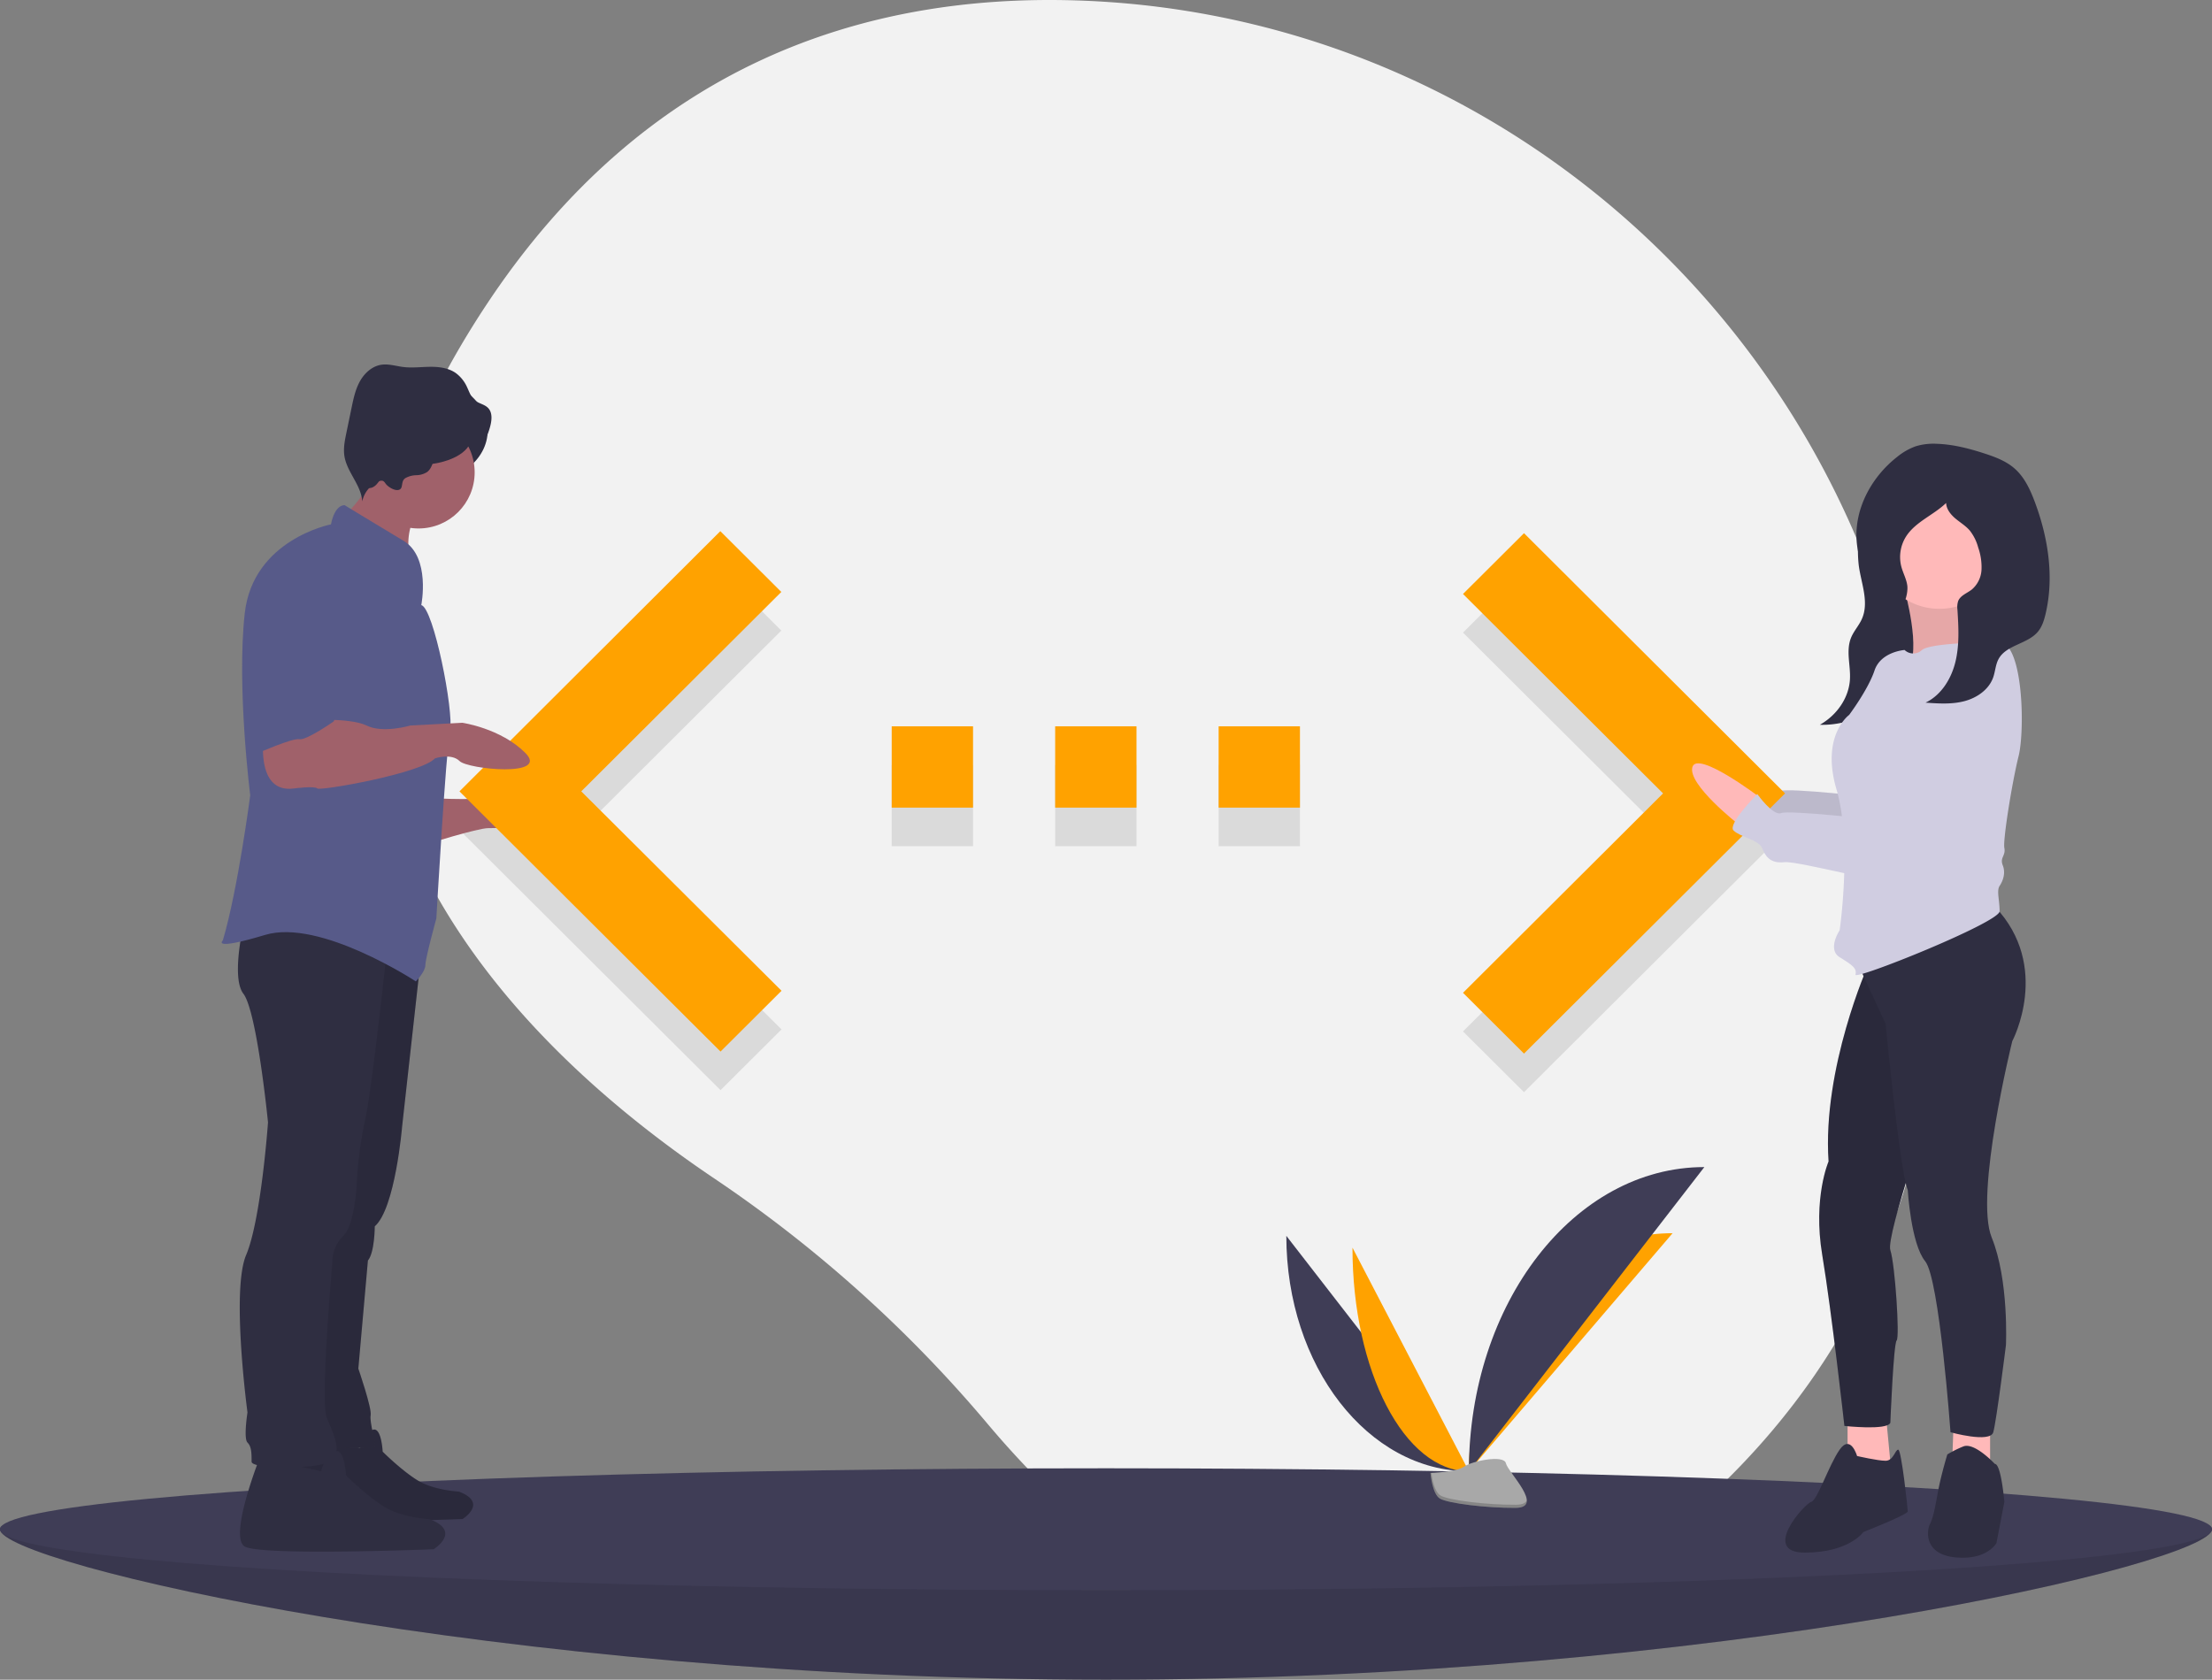 <?xml version="1.0" encoding="UTF-8" standalone="no"?>
<svg
   xmlns:dc="http://purl.org/dc/elements/1.1/"
   xmlns:cc="http://creativecommons.org/ns#"
   xmlns:rdf="http://www.w3.org/1999/02/22-rdf-syntax-ns#"
   xmlns:svg="http://www.w3.org/2000/svg"
   xmlns="http://www.w3.org/2000/svg"
   xmlns:sodipodi="http://sodipodi.sourceforge.net/DTD/sodipodi-0.dtd"
   xmlns:inkscape="http://www.inkscape.org/namespaces/inkscape"
   id="a6ee8617-cc99-4eb9-a93b-e1a7e83c9724"
   data-name="Layer 1"
   width="1088"
   height="826.294"
   viewBox="0 0 1088 826.294"
   version="1.1"
   sodipodi:docname="gists.svg"
   inkscape:version="0.92.4 (5da689c313, 2019-01-14)">
  <rect x="0" y="0" width="1088" height="826.294" fill="#808080" stroke="none"/>
  <defs
     id="defs109" />
  <sodipodi:namedview
     pagecolor="#ffffff"
     bordercolor="#666666"
     borderopacity="1"
     objecttolerance="10"
     gridtolerance="10"
     guidetolerance="10"
     inkscape:pageopacity="0"
     inkscape:pageshadow="2"
     inkscape:window-width="816"
     inkscape:window-height="480"
     id="namedview107"
     showgrid="false"
     inkscape:zoom="0.28561275"
     inkscape:cx="1258.2538"
     inkscape:cy="413.14682"
     inkscape:window-x="3486"
     inkscape:window-y="158"
     inkscape:window-maximized="0"
     inkscape:current-layer="a6ee8617-cc99-4eb9-a93b-e1a7e83c9724" />
  <title
     id="title2">code typing</title>
  <path
     d="M990.987,366.241C943.167,178.201,777.934,42.463,583.985,37.019,481.451,34.141,373.556,68.147,295,187.147c-140.427,212.725,8.63,359.725,112.547,429.576A650.24,650.24,0,0,1,541.95,737.523C612.143,820.819,747.179,924.325,908,762.147,1024.564,644.6,1022.84,491.494,990.987,366.241Z"
     transform="translate(-56 -36.853)"
     fill="#f2f2f2"
     id="path4" />
  <polygon
     points="719.6 507.394 818 409.294 719.6 311.194 749.6 281.294 878 409.294 749.6 537.294 719.6 507.394 719.6 507.394"
     opacity="0.1"
     id="polygon6" />
  <path
     d="M494.6,453.147h40v-40h-40Zm200.8-40h-40v40h40Zm-120.4,40h40v-40H575Z"
     transform="translate(-56 -36.853)"
     opacity="0.1"
     id="path8" />
  <polygon
     points="384.4 506.394 285.9 408.294 384.3 310.194 354.3 280.294 226 408.294 354.4 536.294 384.4 506.394"
     opacity="0.1"
     id="polygon10" />
  <path
     d="M1144,789.147c0,16.569-243.557,74-544,74s-544-57.431-544-74,243.557,14,544,14S1144,772.578,1144,789.147Z"
     transform="translate(-56 -36.853)"
     fill="#3f3d56"
     id="path12" />
  <path
     d="M1144,789.147c0,16.569-243.557,74-544,74s-544-57.431-544-74,243.557,14,544,14S1144,772.578,1144,789.147Z"
     transform="translate(-56 -36.853)"
     opacity="0.1"
     id="path14" />
  <ellipse
     cx="544"
     cy="752.294"
     rx="544"
     ry="30"
     fill="#3f3d56"
     id="ellipse16" />
  <path
     d="M688.696,644.806c0,64.016,40.16,115.817,89.791,115.817"
     transform="translate(-56 -36.853)"
     fill="#3f3d56"
     id="path18" />
  <path
     d="M778.487,760.623c0-64.735,44.817-117.118,100.201-117.118"
     transform="translate(-56 -36.853)"
     fill="#ffa200"
     id="path20" />
  <path
     d="M721.229,650.609c0,60.809,25.61,110.014,57.258,110.014"
     transform="translate(-56 -36.853)"
     fill="#ffa200"
     id="path22" />
  <path
     d="M778.487,760.623c0-82.717,51.801-149.651,115.817-149.651"
     transform="translate(-56 -36.853)"
     fill="#3f3d56"
     id="path24" />
  <path
     d="M759.597,761.44s12.734-.392,16.571-3.125,19.588-5.996,20.54-1.613,19.137,21.798,4.76,21.914-33.404-2.239-37.235-4.573S759.597,761.44,759.597,761.44Z"
     transform="translate(-56 -36.853)"
     fill="#a8a8a8"
     id="path26" />
  <path
     d="M801.725,777.09c-14.376.116-33.404-2.239-37.235-4.573-2.917-1.777-4.079-8.153-4.468-11.094-.269.012-.425.017-.425.017s.807,10.27,4.637,12.603,22.858,4.689,37.235,4.573c4.15-.033,5.583-1.51,5.505-3.697C806.397,776.24,804.814,777.065,801.725,777.09Z"
     transform="translate(-56 -36.853)"
     opacity="0.2"
     id="path28" />
  <path
     d="M921.533,419.706s-30.788-23.376-33.125-14.807,22.591,28.044,22.591,28.044Z"
     transform="translate(-56 -36.853)"
     fill="#ffb9b9"
     id="path30" />
  <path
     d="M921.533,419.706s-30.788-23.376-33.125-14.807,22.591,28.044,22.591,28.044Z"
     transform="translate(-56 -36.853)"
     opacity="0.1"
     id="path32" />
  <path
     d="M1023.173,345.695s-36.612,65.435-37.391,74.783-.779,10.127-3.895,9.348-45.96-5.453-49.855-3.895-11.685-9.348-11.685-9.348-14.801,14.801-11.685,17.917S921.125,439.174,922.683,443.069s3.895,7.79,10.906,7.011S988.118,462.544,994.35,460.207s7.79-6.232,10.906-6.232,9.348-3.116,9.348-3.895,21.812-42.065,21.812-42.065S1062.122,351.927,1023.173,345.695Z"
     transform="translate(-56 -36.853)"
     fill="#d0cde1"
     id="path34" />
  <path
     d="M1023.173,345.695s-36.612,65.435-37.391,74.783-.779,10.127-3.895,9.348-45.96-5.453-49.855-3.895-11.685-9.348-11.685-9.348-14.801,14.801-11.685,17.917S921.125,439.174,922.683,443.069s3.895,7.79,10.906,7.011S988.118,462.544,994.35,460.207s7.79-6.232,10.906-6.232,9.348-3.116,9.348-3.895,21.812-42.065,21.812-42.065S1062.122,351.927,1023.173,345.695Z"
     transform="translate(-56 -36.853)"
     opacity="0.1"
     id="path36" />
  <path
     d="M970.054,302.557a64.789,64.789,0,0,0,.2,12.42c1.183,8.95,5.303,18.279,1.411,26.633-1.413,3.032-3.806,5.675-5.109,8.743-2.759,6.496-.258,13.702-.633,20.616-.484,8.932-6.165,17.538-14.807,22.432,14.763.459,28.804-6.841,38.093-16.788s14.463-22.284,18.341-34.628a75.281,75.281,0,0,0,3.805-17.922,25.835,25.835,0,0,0-1.208-10.386,39.575,39.575,0,0,0-5.342-9.123c-2.326-3.27-4.716-6.605-8.148-9.038-4.227-2.997-12.378-6.006-17.985-5.57C971.793,290.481,970.343,297.783,970.054,302.557Z"
     transform="translate(-56 -36.853)"
     fill="#2f2e41"
     id="path38" />
  <path
     d="M992.792,327s8.569,30.381,1.558,38.949,42.065-3.895,42.065-3.895-24.149-24.149-12.464-39.728Z"
     transform="translate(-56 -36.853)"
     fill="#ffb9b9"
     id="path40" />
  <path
     d="M992.792,327s8.569,30.381,1.558,38.949,42.065-3.895,42.065-3.895-24.149-24.149-12.464-39.728Z"
     transform="translate(-56 -36.853)"
     opacity="0.1"
     id="path42" />
  <polygon
     points="719.6 488.394 818 390.294 719.6 292.194 749.6 262.294 878 390.294 749.6 518.294 719.6 488.394 719.6 488.394"
     fill="#ffa200"
     id="polygon44" />
  <polygon
     points="908.748 695.221 908.748 717.812 920.433 731.833 930.56 727.159 927.444 694.442 908.748 695.221"
     fill="#ffb9b9"
     id="polygon46" />
  <path
     d="M969.422,753.107s-3.116-10.906-8.569-3.116-10.906,24.928-14.022,25.707-24.928,24.928-3.116,24.928,28.823-10.127,28.823-10.127,21.812-8.569,21.812-10.127-3.116-30.381-4.674-30.381-2.337,5.453-6.232,5.453S969.422,753.107,969.422,753.107Z"
     transform="translate(-56 -36.853)"
     fill="#2f2e41"
     id="path48" />
  <polygon
     points="960.941 699.116 960.162 720.149 978.857 727.938 978.857 697.558 960.941 699.116"
     fill="#ffb9b9"
     id="polygon50" />
  <path
     d="M1037.194,757.002s-10.127-10.906-15.58-8.569a53.812,53.812,0,0,0-7.79,3.895s-3.116,10.127-4.674,18.696-2.337,12.464-3.895,15.58-3.116,14.801,12.464,16.359,20.254-7.011,20.254-7.011l3.895-20.254S1040.31,757.002,1037.194,757.002Z"
     transform="translate(-56 -36.853)"
     fill="#2f2e41"
     id="path52" />
  <path
     d="M974.875,511.62s-22.591,50.634-19.475,96.595c0,0-7.79,17.917-3.116,45.96S963.19,738.306,963.19,738.306s21.033,2.337,22.591-1.558c0,0,1.558-38.949,3.116-40.507s-.779-37.391-3.116-44.402,21.812-76.341,21.812-76.341l-6.232-86.468Z"
     transform="translate(-56 -36.853)"
     fill="#2f2e41"
     id="path54" />
  <path
     d="M974.875,511.62s-22.591,50.634-19.475,96.595c0,0-7.79,17.917-3.116,45.96S963.19,738.306,963.19,738.306s21.033,2.337,22.591-1.558c0,0,1.558-38.949,3.116-40.507s-.779-37.391-3.116-44.402,21.812-76.341,21.812-76.341l-6.232-86.468Z"
     transform="translate(-56 -36.853)"
     opacity="0.1"
     id="path56" />
  <path
     d="M968.643,508.504l14.801,31.939s7.011,72.446,10.906,81.794c0,0,1.558,26.486,8.569,35.055s12.464,84.131,12.464,84.131,19.475,5.453,21.033,0,6.232-42.844,6.232-42.844,1.558-31.939-7.011-52.971,10.127-96.595,10.127-96.595,19.475-36.612-8.569-66.214Z"
     transform="translate(-56 -36.853)"
     fill="#2f2e41"
     id="path58" />
  <circle
     cx="953.93"
     cy="267.556"
     r="31.939"
     fill="#ffb9b9"
     id="circle60" />
  <path
     d="M1039.531,352.706s-33.497,0-38.17,3.895a6.215,6.215,0,0,1-8.569,0s-11.685.779-14.801,10.127-12.464,21.812-12.464,21.812-14.022,10.127-6.232,36.612,1.558,69.33,1.558,69.33-6.232,9.348,0,13.243,8.569,5.453,7.79,8.569,70.888-25.707,70.888-31.16-1.558-10.127,0-12.464,3.116-6.232,1.558-10.127,1.558-4.674.779-8.569,3.895-32.718,7.011-45.181S1051.216,353.485,1039.531,352.706Z"
     transform="translate(-56 -36.853)"
     fill="#d0cde1"
     id="path62" />
  <path
     d="M921.533,429.054s-30.788-23.376-33.125-14.807S910.998,442.29,910.998,442.29Z"
     transform="translate(-56 -36.853)"
     fill="#ffb9b9"
     id="path64" />
  <path
     d="M1023.173,356.601s-36.612,65.435-37.391,74.783-.779,10.127-3.895,9.348-45.96-5.453-49.855-3.895-11.685-9.348-11.685-9.348S905.545,442.29,908.661,445.406s12.464,4.674,14.022,8.569,3.895,7.79,10.906,7.011S988.118,473.45,994.35,471.113s7.79-6.232,10.906-6.232,9.348-3.116,9.348-3.895,21.812-42.065,21.812-42.065S1062.122,362.833,1023.173,356.601Z"
     transform="translate(-56 -36.853)"
     fill="#d0cde1"
     id="path66" />
  <path
     d="M994.114,324.814c-.443-3.163-2.063-6.033-2.894-9.117a18.925,18.925,0,0,1,2.155-14.696c4.581-7.399,13.575-10.676,19.848-16.709.13,3.073,2.262,5.699,4.619,7.675s5.059,3.579,7.055,5.919a23.184,23.184,0,0,1,4.109,8.324,29.246,29.246,0,0,1,1.623,10.917,13.689,13.689,0,0,1-4.731,9.702c-2.336,1.846-5.601,2.901-6.73,5.657a9.644,9.644,0,0,0-.375,4.27c.535,8.57,1.035,17.293-.984,25.64s-6.963,16.41-14.712,20.111c6.368.452,12.87.892,19.049-.715s12.087-5.655,14.217-11.673c1.051-2.969,1.15-6.271,2.643-9.044,3.779-7.018,14.214-7.338,19.34-13.443,2.051-2.443,3.044-5.591,3.779-8.695,4.328-18.265,1.287-37.659-5.302-55.235-2.271-6.058-5.099-12.158-9.97-16.415-4.145-3.623-9.439-5.619-14.673-7.324-7.64-2.488-15.51-4.527-23.54-4.789a29.897,29.897,0,0,0-10.333,1.206,30.722,30.722,0,0,0-9.092,5.179c-12.579,9.788-21.144,25.432-20.007,41.33.688,9.62,4.764,18.724,10,26.823,1.831,2.833,6.158,8.873,10.18,7.092C993.037,335.187,994.593,328.23,994.114,324.814Z"
     transform="translate(-56 -36.853)"
     fill="#2f2e41"
     id="path68" />
  <path
     d="M494.6,434.147h40v-40h-40Zm200.8-40h-40v40h40Zm-120.4,40h40v-40H575Z"
     transform="translate(-56 -36.853)"
     fill="#ffa200"
     id="path70" />
  <ellipse
     cx="206.206"
     cy="211.839"
     rx="33.657"
     ry="26.252"
     fill="#2f2e41"
     id="ellipse72" />
  <path
     d="M267.928,429.429s30.291,2.019,35.676-2.019,28.272,5.385,30.291,10.77-32.311,6.058-37.696,6.058-30.964,8.078-30.964,8.078Z"
     transform="translate(-56 -36.853)"
     fill="#a0616a"
     id="path74" />
  <path
     d="M205.552,742.992s-14.117,35.599-6.752,39.896,84.702,1.228,84.702,1.228,12.889-7.979-1.841-13.503c0,0-12.276-.614-20.255-5.524s-17.186-14.117-17.186-14.117-.614-13.503-5.524-10.434a12.614,12.614,0,0,0-5.524,8.593Z"
     transform="translate(-56 -36.853)"
     fill="#2f2e41"
     id="path76" />
  <path
     d="M205.552,742.992s-14.117,35.599-6.752,39.896,84.702,1.228,84.702,1.228,12.889-7.979-1.841-13.503c0,0-12.276-.614-20.255-5.524s-17.186-14.117-17.186-14.117-.614-13.503-5.524-10.434a12.614,12.614,0,0,0-5.524,8.593Z"
     transform="translate(-56 -36.853)"
     opacity="0.1"
     id="path78" />
  <polygon
     points="384.4 487.394 285.9 389.294 384.3 291.194 354.3 261.294 226 389.294 354.4 517.294 384.4 487.394"
     fill="#ffa200"
     id="polygon80" />
  <path
     d="M183.785,753.882s-15.482,39.042-7.405,43.754,92.893,1.346,92.893,1.346,14.136-8.751-2.019-14.809c0,0-13.463-.673-22.214-6.058S226.193,762.633,226.193,762.633s-.673-14.809-6.058-11.443a13.834,13.834,0,0,0-6.058,9.424Z"
     transform="translate(-56 -36.853)"
     fill="#2f2e41"
     id="path82" />
  <path
     d="M263.216,506.167l-9.424,84.815s-3.366,40.388-13.463,49.139c0,0,0,12.79-3.366,16.828l-4.712,53.178s6.731,19.521,6.058,22.887,2.693,14.136,2.019,15.482-32.311,0-32.311,0l6.731-108.375,20.867-150.783Z"
     transform="translate(-56 -36.853)"
     fill="#2f2e41"
     id="path84" />
  <path
     d="M263.216,506.167l-9.424,84.815s-3.366,40.388-13.463,49.139c0,0,0,12.79-3.366,16.828l-4.712,53.178s6.731,19.521,6.058,22.887,2.693,14.136,2.019,15.482-32.311,0-32.311,0l6.731-108.375,20.867-150.783Z"
     transform="translate(-56 -36.853)"
     opacity="0.1"
     id="path86" />
  <path
     d="M246.387,503.475s-7.405,69.333-10.77,84.142a191.451,191.451,0,0,0-4.039,29.618s-.673,21.54-6.731,27.599a18.194,18.194,0,0,0-5.385,13.463s-6.058,67.987-2.693,76.065,6.731,14.809,3.366,20.194-40.388,5.385-40.388,1.346,0-7.405-2.019-9.424,0-14.809,0-14.809-8.078-59.909-.673-77.411,10.77-65.294,10.77-65.294-5.385-54.524-12.116-63.275,1.346-39.715,1.346-39.715Z"
     transform="translate(-56 -36.853)"
     fill="#2f2e41"
     id="path88" />
  <path
     d="M227.436,288.165c.783,1.783,2.656,2.775,4.361,3.715,9.883,5.445,18.156,13.339,26.306,21.142a30.882,30.882,0,0,1,1.225-20.884c.973-2.253,2.249-4.676,1.553-7.03-.512-1.731-1.986-2.98-3.413-4.084a105.835,105.835,0,0,0-10.41-7.102c-2.52-1.508-7.702-5.522-10.595-5.085-.152,3.908-.231,7.402-1.942,11.054C234.115,280.757,227.735,288.847,227.436,288.165Z"
     transform="translate(-56 -36.853)"
     fill="#a0616a"
     id="path90" />
  <circle
     cx="205.869"
     cy="232.369"
     r="27.599"
     fill="#a0616a"
     id="circle92" />
  <path
     d="M263.216,334.517s4.712-23.56-8.751-31.637-28.945-17.502-28.945-17.502-4.712-.673-6.731,9.424c0,0-38.369,7.405-42.408,43.754s2.693,89.527,2.693,89.527-6.058,46.447-13.463,71.353c0,0-6.058,5.385,20.867-2.693S260.523,519.63,260.523,519.63s4.712-4.712,4.712-8.078,5.385-22.887,5.385-22.887,4.712-82.796,6.731-92.22S269.274,335.863,263.216,334.517Z"
     transform="translate(-56 -36.853)"
     fill="#575a89"
     id="path94" />
  <path
     d="M255.365,272.066a11.509,11.509,0,0,1,5.413-1.442,10.301,10.301,0,0,0,5.354-1.595c2.607-2.001,2.798-5.869,4.705-8.546,2.761-3.875,8.27-4.342,13.024-4.148,2.908.119,6.04.292,8.488-1.281,2.514-1.615,3.653-4.657,4.501-7.522,1.002-3.388,1.651-7.531-.833-10.044-1.725-1.745-4.448-2.09-6.364-3.622-1.987-1.589-2.804-4.175-3.884-6.478a17.507,17.507,0,0,0-5.637-7.061c-3.615-2.511-8.231-3.075-12.633-3.028s-8.821.626-13.189.086c-3.579-.443-7.147-1.633-10.715-1.105-4.546.672-8.307,4.102-10.546,8.114s-3.201,8.592-4.133,13.092l-2.535,12.238c-.786,3.796-1.576,7.692-.969,11.521,1.258,7.937,8.277,14.245,8.76,22.266a13.669,13.669,0,0,1,8.343-9.921,2.611,2.611,0,0,1,1.7-.206c.697.223,1.105.92,1.545,1.505,1.153,1.533,4.775,3.859,6.829,2.771C254.427,276.687,253.055,273.632,255.365,272.066Z"
     transform="translate(-56 -36.853)"
     fill="#2f2e41"
     id="path96" />
  <path
     d="M185.805,397.792s-4.712,29.618,14.809,26.926c0,0,10.097-1.346,11.443,0s51.158-7.405,57.89-14.809c0,0,8.078-2.693,12.116,1.346s44.427,8.078,32.311-4.039-30.964-14.809-30.964-14.809l-25.579,1.346s-13.463,4.039-21.54,0-30.964-2.693-30.964-2.693Z"
     transform="translate(-56 -36.853)"
     fill="#a0616a"
     id="path98" />
  <path
     d="M213.403,304.226s-30.291,3.366-30.291,47.12v55.87s16.828-7.405,20.194-6.731,16.828-8.751,16.828-8.751,15.482-36.349,14.136-46.447S233.598,305.572,213.403,304.226Z"
     transform="translate(-56 -36.853)"
     fill="#575a89"
     id="path100" />
  <ellipse
     cx="205.869"
     cy="215.204"
     rx="25.916"
     ry="13.463"
     fill="#2f2e41"
     id="ellipse102" />
  <ellipse
     cx="181.636"
     cy="217.56"
     rx="9.087"
     ry="22.55"
     fill="#2f2e41"
     id="ellipse104" />
</svg>
